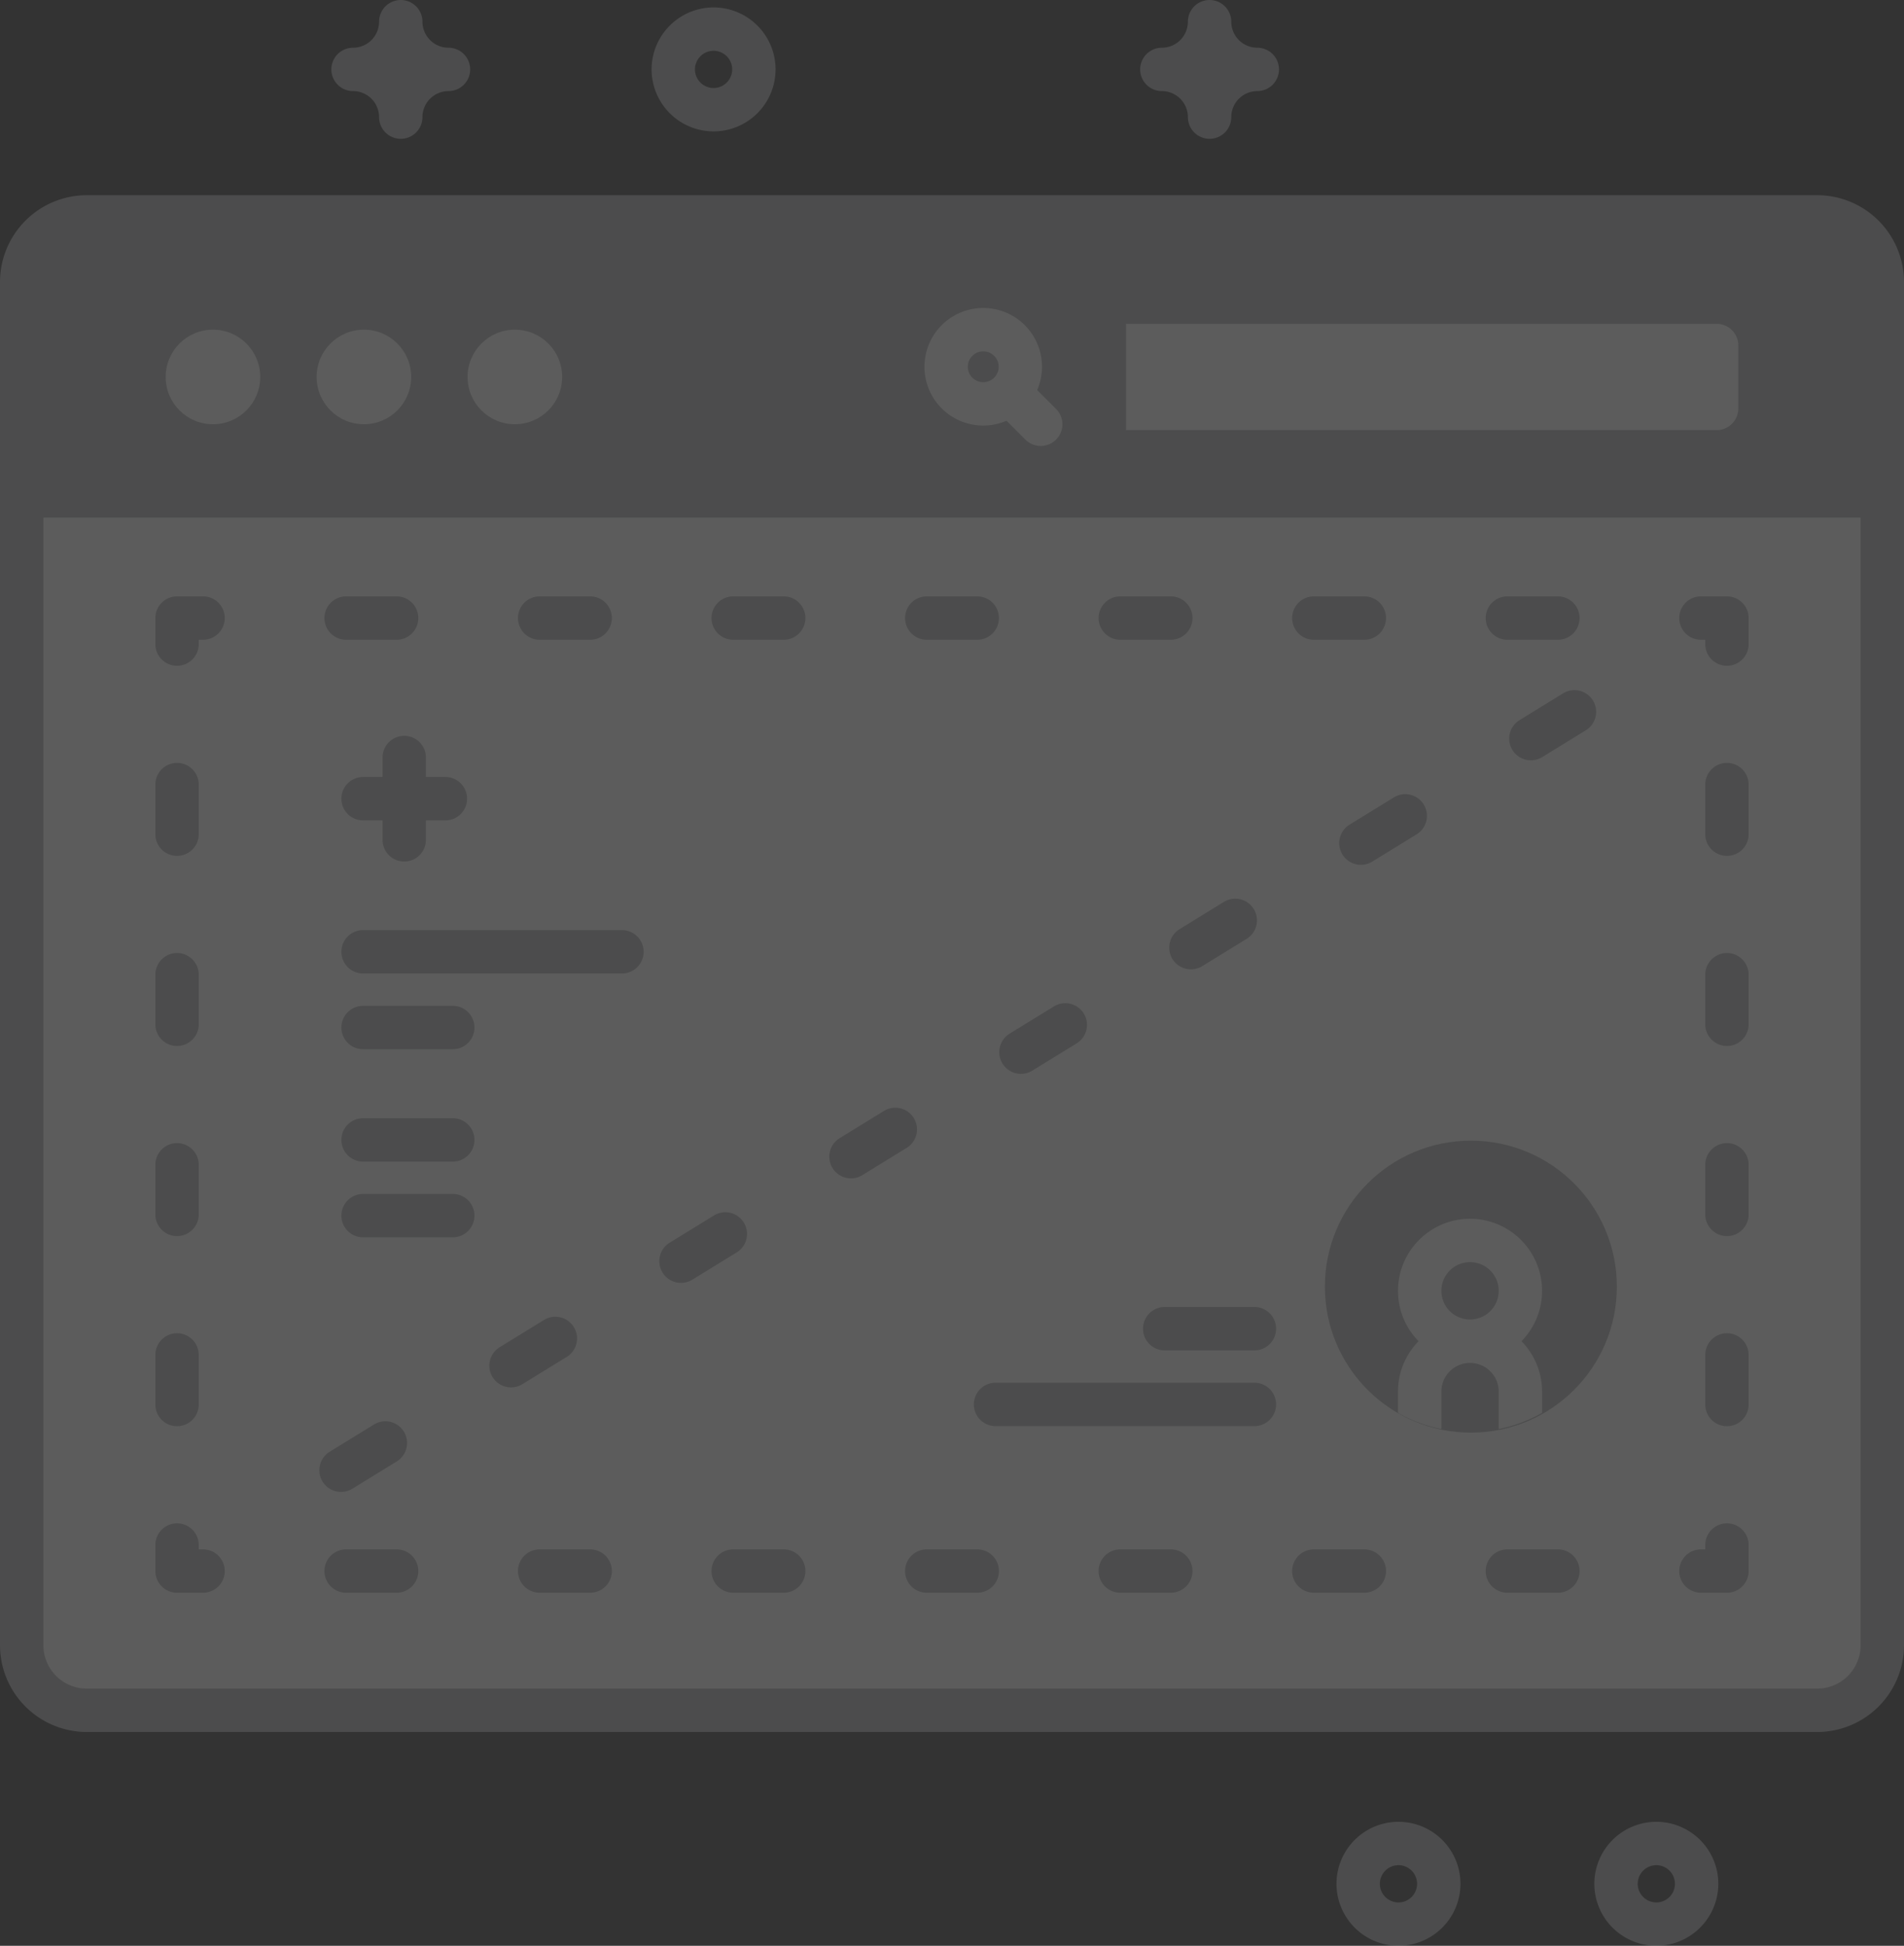 <svg xmlns="http://www.w3.org/2000/svg" width="438.94" height="448.551" viewBox="0 0 438.94 448.551">
  <rect x="0" y="0" width="438.94" height="448.551" fill="#333333" stroke="none"/>
  <g id="Group_6328" data-name="Group 6328" transform="translate(3630.106 1985.964)" opacity="0.2">
    <path id="Path_989" data-name="Path 989" d="M-3211.166-1591.7h-398.94a15,15,0,0,1-15-15v-314.266a15,15,0,0,1,15-15h398.94a15,15,0,0,1,15,15V-1606.7A15,15,0,0,1-3211.166-1591.7Z" fill="#fff"/>
    <path id="Path_990" data-name="Path 990" d="M-3196.166-1866.654v-54.313a15,15,0,0,0-15-15h-398.94a15,15,0,0,0-15,15v54.313Z" fill="#afb1b2"/>
    <path id="Path_991" data-name="Path 991" d="M-3211.166-1586.7h-398.94a20.023,20.023,0,0,1-20-20v-314.266a20.023,20.023,0,0,1,20-20h398.94a20.023,20.023,0,0,1,20,20V-1606.7A20.023,20.023,0,0,1-3211.166-1586.7Zm-398.94-344.266a10.011,10.011,0,0,0-10,10V-1606.7a10.011,10.011,0,0,0,10,10h398.94a10.011,10.011,0,0,0,10-10v-314.266a10.011,10.011,0,0,0-10-10Z" fill="#afb1b2"/>
    <g id="Group_6318" data-name="Group 6318">
      <circle id="Ellipse_39" data-name="Ellipse 39" cx="10.901" cy="10.901" r="10.901" transform="translate(-3591.914 -1909.967)" fill="#fff"/>
      <circle id="Ellipse_40" data-name="Ellipse 40" cx="10.901" cy="10.901" r="10.901" transform="translate(-3557.113 -1909.967)" fill="#fff"/>
      <circle id="Ellipse_41" data-name="Ellipse 41" cx="10.901" cy="10.901" r="10.901" transform="translate(-3522.313 -1909.967)" fill="#fff"/>
    </g>
    <path id="Path_992" data-name="Path 992" d="M-3234.359-1886.819h-136.158v-24.495h136.158a5,5,0,0,1,5,5v14.5a5,5,0,0,1-5,5Z" fill="#fff"/>
    <path id="Path_993" data-name="Path 993" d="M-3393.847-1911a13.573,13.573,0,0,0-19.173,0,13.573,13.573,0,0,0,0,19.173,13.571,13.571,0,0,0,14.953,2.852l4.348,4.348a5,5,0,0,0,7.071,0,5,5,0,0,0,0-7.071l-4.348-4.348A13.57,13.57,0,0,0-3393.847-1911Zm-12.1,7.071a3.562,3.562,0,0,1,5.031,0,3.562,3.562,0,0,1,0,5.031,3.562,3.562,0,0,1-5.031,0A3.562,3.562,0,0,1-3405.949-1903.932Z" fill="#fff"/>
    <g id="Group_6319" data-name="Group 6319">
      <path id="Path_994" data-name="Path 994" d="M-3231.981-1618.8h-6a5,5,0,0,1-5-5,5,5,0,0,1,5-5h1v-1a5,5,0,0,1,5-5,5,5,0,0,1,5,5v6A5,5,0,0,1-3231.981-1618.8Z" fill="#afb1b2"/>
      <path id="Path_995" data-name="Path 995" d="M-3270.96-1618.8h-11.64a5,5,0,0,1-5-5,5,5,0,0,1,5-5h11.64a5,5,0,0,1,5,5A5,5,0,0,1-3270.96-1618.8Zm-44.619,0h-11.64a5,5,0,0,1-5-5,5,5,0,0,1,5-5h11.64a5,5,0,0,1,5,5A5,5,0,0,1-3315.579-1618.8Zm-44.618,0h-11.64a5,5,0,0,1-5-5,5,5,0,0,1,5-5h11.64a5,5,0,0,1,5,5A5,5,0,0,1-3360.2-1618.8Zm-44.619,0h-11.64a5,5,0,0,1-5-5,5,5,0,0,1,5-5h11.64a5,5,0,0,1,5,5A5,5,0,0,1-3404.816-1618.8Zm-44.619,0h-11.64a5,5,0,0,1-5-5,5,5,0,0,1,5-5h11.64a5,5,0,0,1,5,5A5,5,0,0,1-3449.435-1618.8Zm-44.618,0h-11.64a5,5,0,0,1-5-5,5,5,0,0,1,5-5h11.64a5,5,0,0,1,5,5A5,5,0,0,1-3494.053-1618.8Zm-44.619,0h-11.64a5,5,0,0,1-5-5,5,5,0,0,1,5-5h11.64a5,5,0,0,1,5,5A5,5,0,0,1-3538.672-1618.8Z" fill="#afb1b2"/>
      <path id="Path_996" data-name="Path 996" d="M-3583.291-1618.8h-6a5,5,0,0,1-5-5v-6a5,5,0,0,1,5-5,5,5,0,0,1,5,5v1h1a5,5,0,0,1,5,5A5,5,0,0,1-3583.291-1618.8Z" fill="#afb1b2"/>
      <path id="Path_997" data-name="Path 997" d="M-3589.291-1657.19a5,5,0,0,1-5-5v-11.433a5,5,0,0,1,5-5,5,5,0,0,1,5,5v11.433A5,5,0,0,1-3589.291-1657.19Zm0-43.825a5,5,0,0,1-5-5v-11.433a5,5,0,0,1,5-5,5,5,0,0,1,5,5v11.433A5,5,0,0,1-3589.291-1701.015Zm0-43.824a5,5,0,0,1-5-5v-11.433a5,5,0,0,1,5-5,5,5,0,0,1,5,5v11.433A5,5,0,0,1-3589.291-1744.839Zm0-43.824a5,5,0,0,1-5-5V-1805.1a5,5,0,0,1,5-5,5,5,0,0,1,5,5v11.433A5,5,0,0,1-3589.291-1788.663Z" fill="#afb1b2"/>
      <path id="Path_998" data-name="Path 998" d="M-3589.291-1832.487a5,5,0,0,1-5-5v-6a5,5,0,0,1,5-5h6a5,5,0,0,1,5,5,5,5,0,0,1-5,5h-1v1A5,5,0,0,1-3589.291-1832.487Z" fill="#afb1b2"/>
      <path id="Path_999" data-name="Path 999" d="M-3270.96-1838.487h-11.64a5,5,0,0,1-5-5,5,5,0,0,1,5-5h11.64a5,5,0,0,1,5,5A5,5,0,0,1-3270.96-1838.487Zm-44.619,0h-11.64a5,5,0,0,1-5-5,5,5,0,0,1,5-5h11.64a5,5,0,0,1,5,5A5,5,0,0,1-3315.579-1838.487Zm-44.618,0h-11.64a5,5,0,0,1-5-5,5,5,0,0,1,5-5h11.64a5,5,0,0,1,5,5A5,5,0,0,1-3360.2-1838.487Zm-44.619,0h-11.64a5,5,0,0,1-5-5,5,5,0,0,1,5-5h11.64a5,5,0,0,1,5,5A5,5,0,0,1-3404.816-1838.487Zm-44.619,0h-11.64a5,5,0,0,1-5-5,5,5,0,0,1,5-5h11.64a5,5,0,0,1,5,5A5,5,0,0,1-3449.435-1838.487Zm-44.618,0h-11.64a5,5,0,0,1-5-5,5,5,0,0,1,5-5h11.64a5,5,0,0,1,5,5A5,5,0,0,1-3494.053-1838.487Zm-44.619,0h-11.64a5,5,0,0,1-5-5,5,5,0,0,1,5-5h11.64a5,5,0,0,1,5,5A5,5,0,0,1-3538.672-1838.487Z" fill="#afb1b2"/>
      <path id="Path_1000" data-name="Path 1000" d="M-3231.981-1832.487a5,5,0,0,1-5-5v-1h-1a5,5,0,0,1-5-5,5,5,0,0,1,5-5h6a5,5,0,0,1,5,5v6A5,5,0,0,1-3231.981-1832.487Z" fill="#afb1b2"/>
      <path id="Path_1001" data-name="Path 1001" d="M-3231.981-1657.19a5,5,0,0,1-5-5v-11.433a5,5,0,0,1,5-5,5,5,0,0,1,5,5v11.433A5,5,0,0,1-3231.981-1657.19Zm0-43.825a5,5,0,0,1-5-5v-11.433a5,5,0,0,1,5-5,5,5,0,0,1,5,5v11.433A5,5,0,0,1-3231.981-1701.015Zm0-43.824a5,5,0,0,1-5-5v-11.433a5,5,0,0,1,5-5,5,5,0,0,1,5,5v11.433A5,5,0,0,1-3231.981-1744.839Zm0-43.824a5,5,0,0,1-5-5V-1805.1a5,5,0,0,1,5-5,5,5,0,0,1,5,5v11.433A5,5,0,0,1-3231.981-1788.663Z" fill="#afb1b2"/>
    </g>
    <path id="Path_1002" data-name="Path 1002" d="M-3551.478-1642.043a5,5,0,0,1-4.264-2.382,5,5,0,0,1,1.641-6.879l10.222-6.285a5,5,0,0,1,6.878,1.641,5,5,0,0,1-1.641,6.879l-10.222,6.285A4.977,4.977,0,0,1-3551.478-1642.043Zm39.185-24.093a5,5,0,0,1-4.264-2.382,5,5,0,0,1,1.641-6.879l10.223-6.285a5,5,0,0,1,6.878,1.641,5,5,0,0,1-1.641,6.879l-10.223,6.285a4.976,4.976,0,0,1-2.614.741Zm39.186-24.093a5,5,0,0,1-4.264-2.382,5,5,0,0,1,1.641-6.879l10.222-6.285a5,5,0,0,1,6.878,1.641,5,5,0,0,1-1.641,6.879l-10.222,6.285a4.986,4.986,0,0,1-2.614.741Zm39.186-24.093a5,5,0,0,1-4.264-2.382,5,5,0,0,1,1.641-6.879l10.223-6.285a5,5,0,0,1,6.878,1.641,5,5,0,0,1-1.641,6.879l-10.223,6.285a4.979,4.979,0,0,1-2.614.741Zm39.186-24.093A5,5,0,0,1-3399-1740.8a5,5,0,0,1,1.641-6.879l10.222-6.285a5,5,0,0,1,6.878,1.641,5,5,0,0,1-1.641,6.879l-10.222,6.285A4.978,4.978,0,0,1-3394.735-1738.415Zm39.185-24.094a5,5,0,0,1-4.264-2.382,5,5,0,0,1,1.641-6.879l10.222-6.285a5,5,0,0,1,6.878,1.641,5,5,0,0,1-1.641,6.879l-10.222,6.285A4.976,4.976,0,0,1-3355.55-1762.509Zm39.186-24.093a5,5,0,0,1-4.264-2.382,5,5,0,0,1,1.641-6.879l10.223-6.285a5,5,0,0,1,6.878,1.641,5,5,0,0,1-1.641,6.879l-10.223,6.285a4.977,4.977,0,0,1-2.614.741Zm39.186-24.092a5,5,0,0,1-4.264-2.382,5,5,0,0,1,1.64-6.878l10.045-6.177a5,5,0,0,1,6.878,1.64,5,5,0,0,1-1.64,6.878l-10.045,6.177a4.979,4.979,0,0,1-2.614.742Z" fill="#afb1b2"/>
    <path id="Path_1003" data-name="Path 1003" d="M-3527.428-1806.848h-4.488v-4.488a5,5,0,0,0-5-5,5,5,0,0,0-5,5v4.488h-4.489a5,5,0,0,0-5,5,5,5,0,0,0,5,5h4.489v4.489a5,5,0,0,0,5,5,5,5,0,0,0,5-5v-4.489h4.488a5,5,0,0,0,5-5A5,5,0,0,0-3527.428-1806.848Z" fill="#afb1b2"/>
    <g id="Group_6324" data-name="Group 6324">
      <g id="Group_6320" data-name="Group 6320">
        <path id="Path_1004" data-name="Path 1004" d="M-3486.724-1761.552h-59.681a5,5,0,0,1-5-5,5,5,0,0,1,5-5h59.681a5,5,0,0,1,5,5A5,5,0,0,1-3486.724-1761.552Z" fill="#afb1b2"/>
      </g>
      <g id="Group_6321" data-name="Group 6321">
        <path id="Path_1005" data-name="Path 1005" d="M-3525.724-1744.095h-20.681a5,5,0,0,1-5-5,5,5,0,0,1,5-5h20.681a5,5,0,0,1,5,5A5,5,0,0,1-3525.724-1744.095Z" fill="#afb1b2"/>
      </g>
      <g id="Group_6322" data-name="Group 6322">
        <path id="Path_1006" data-name="Path 1006" d="M-3525.724-1700.732h-20.681a5,5,0,0,1-5-5,5,5,0,0,1,5-5h20.681a5,5,0,0,1,5,5A5,5,0,0,1-3525.724-1700.732Z" fill="#afb1b2"/>
      </g>
      <g id="Group_6323" data-name="Group 6323">
        <path id="Path_1007" data-name="Path 1007" d="M-3525.724-1718.188h-20.681a5,5,0,0,1-5-5,5,5,0,0,1,5-5h20.681a5,5,0,0,1,5,5A5,5,0,0,1-3525.724-1718.188Z" fill="#afb1b2"/>
      </g>
    </g>
    <circle id="Ellipse_42" data-name="Ellipse 42" cx="33.654" cy="33.654" r="33.654" transform="translate(-3324.673 -1723.017)" fill="#afb1b2"/>
    <path id="Path_1008" data-name="Path 1008" d="M-3274.6-1688.394a16.636,16.636,0,0,0-16.61-16.62,16.636,16.636,0,0,0-16.61,16.62,16.541,16.541,0,0,0,4.75,11.61,16.541,16.541,0,0,0-4.75,11.61v4.91a33.421,33.421,0,0,0,10,3.73v-8.64a6.617,6.617,0,0,1,6.61-6.61,6.617,6.617,0,0,1,6.61,6.61v8.64a33.525,33.525,0,0,0,10-3.73v-4.91a16.586,16.586,0,0,0-4.75-11.61,16.585,16.585,0,0,0,4.75-11.61Zm-16.61,6.61a6.617,6.617,0,0,1-6.61-6.61,6.619,6.619,0,0,1,6.61-6.62,6.619,6.619,0,0,1,6.61,6.62A6.617,6.617,0,0,1-3291.206-1681.784Z" fill="#fff"/>
    <g id="Group_6325" data-name="Group 6325">
      <path id="Path_1009" data-name="Path 1009" d="M-3400.6-1667.212h59.681a5,5,0,0,1,5,5,5,5,0,0,1-5,5H-3400.6a5,5,0,0,1-5-5A5,5,0,0,1-3400.6-1667.212Z" fill="#afb1b2"/>
    </g>
    <g id="Group_6326" data-name="Group 6326">
      <path id="Path_1010" data-name="Path 1010" d="M-3361.6-1684.669h20.681a5,5,0,0,1,5,5,5,5,0,0,1-5,5H-3361.6a5,5,0,0,1-5-5A5,5,0,0,1-3361.6-1684.669Z" fill="#afb1b2"/>
    </g>
    <g id="Group_6327" data-name="Group 6327">
      <path id="Path_1011" data-name="Path 1011" d="M-3248.264-1537.413a14.308,14.308,0,0,1-14.292-14.291A14.308,14.308,0,0,1-3248.264-1566a14.308,14.308,0,0,1,14.292,14.292,14.308,14.308,0,0,1-14.292,14.291Zm0-18.583a4.3,4.3,0,0,0-4.292,4.292,4.3,4.3,0,0,0,4.292,4.291,4.3,4.3,0,0,0,4.292-4.291A4.3,4.3,0,0,0-3248.264-1556Z" fill="#afb1b2"/>
      <path id="Path_1012" data-name="Path 1012" d="M-3307.706-1537.413A14.308,14.308,0,0,1-3322-1551.7,14.308,14.308,0,0,1-3307.706-1566a14.307,14.307,0,0,1,14.291,14.292,14.307,14.307,0,0,1-14.291,14.291Zm0-18.583A4.3,4.3,0,0,0-3312-1551.7a4.3,4.3,0,0,0,4.292,4.291,4.3,4.3,0,0,0,4.291-4.291A4.3,4.3,0,0,0-3307.706-1556Z" fill="#afb1b2"/>
      <path id="Path_1013" data-name="Path 1013" d="M-3465.6-1955.672a14.308,14.308,0,0,1-14.292-14.292,14.308,14.308,0,0,1,14.292-14.291,14.307,14.307,0,0,1,14.291,14.291,14.306,14.306,0,0,1-14.291,14.292Zm0-18.583a4.3,4.3,0,0,0-4.292,4.291,4.3,4.3,0,0,0,4.292,4.292,4.3,4.3,0,0,0,4.291-4.292,4.3,4.3,0,0,0-4.291-4.291Z" fill="#afb1b2"/>
      <path id="Path_1014" data-name="Path 1014" d="M-3537.716-1953.964a5,5,0,0,1-5-5,6.006,6.006,0,0,0-6-6,5,5,0,0,1-5-5,5,5,0,0,1,5-5,6.006,6.006,0,0,0,6-6,5,5,0,0,1,5-5,5,5,0,0,1,5,5,6.006,6.006,0,0,0,6,6,5,5,0,0,1,5,5,5,5,0,0,1-5,5,6.006,6.006,0,0,0-6,6A5,5,0,0,1-3537.716-1953.964Z" fill="#afb1b2"/>
      <path id="Path_1015" data-name="Path 1015" d="M-3351.255-1953.964a5,5,0,0,1-5-5,6.006,6.006,0,0,0-6-6,5,5,0,0,1-5-5,5,5,0,0,1,5-5,6.006,6.006,0,0,0,6-6,5,5,0,0,1,5-5,5,5,0,0,1,5,5,6.006,6.006,0,0,0,6,6,5,5,0,0,1,5,5,5,5,0,0,1-5,5,6.006,6.006,0,0,0-6,6A5,5,0,0,1-3351.255-1953.964Z" fill="#afb1b2"/>
    </g>
  </g>
</svg>
